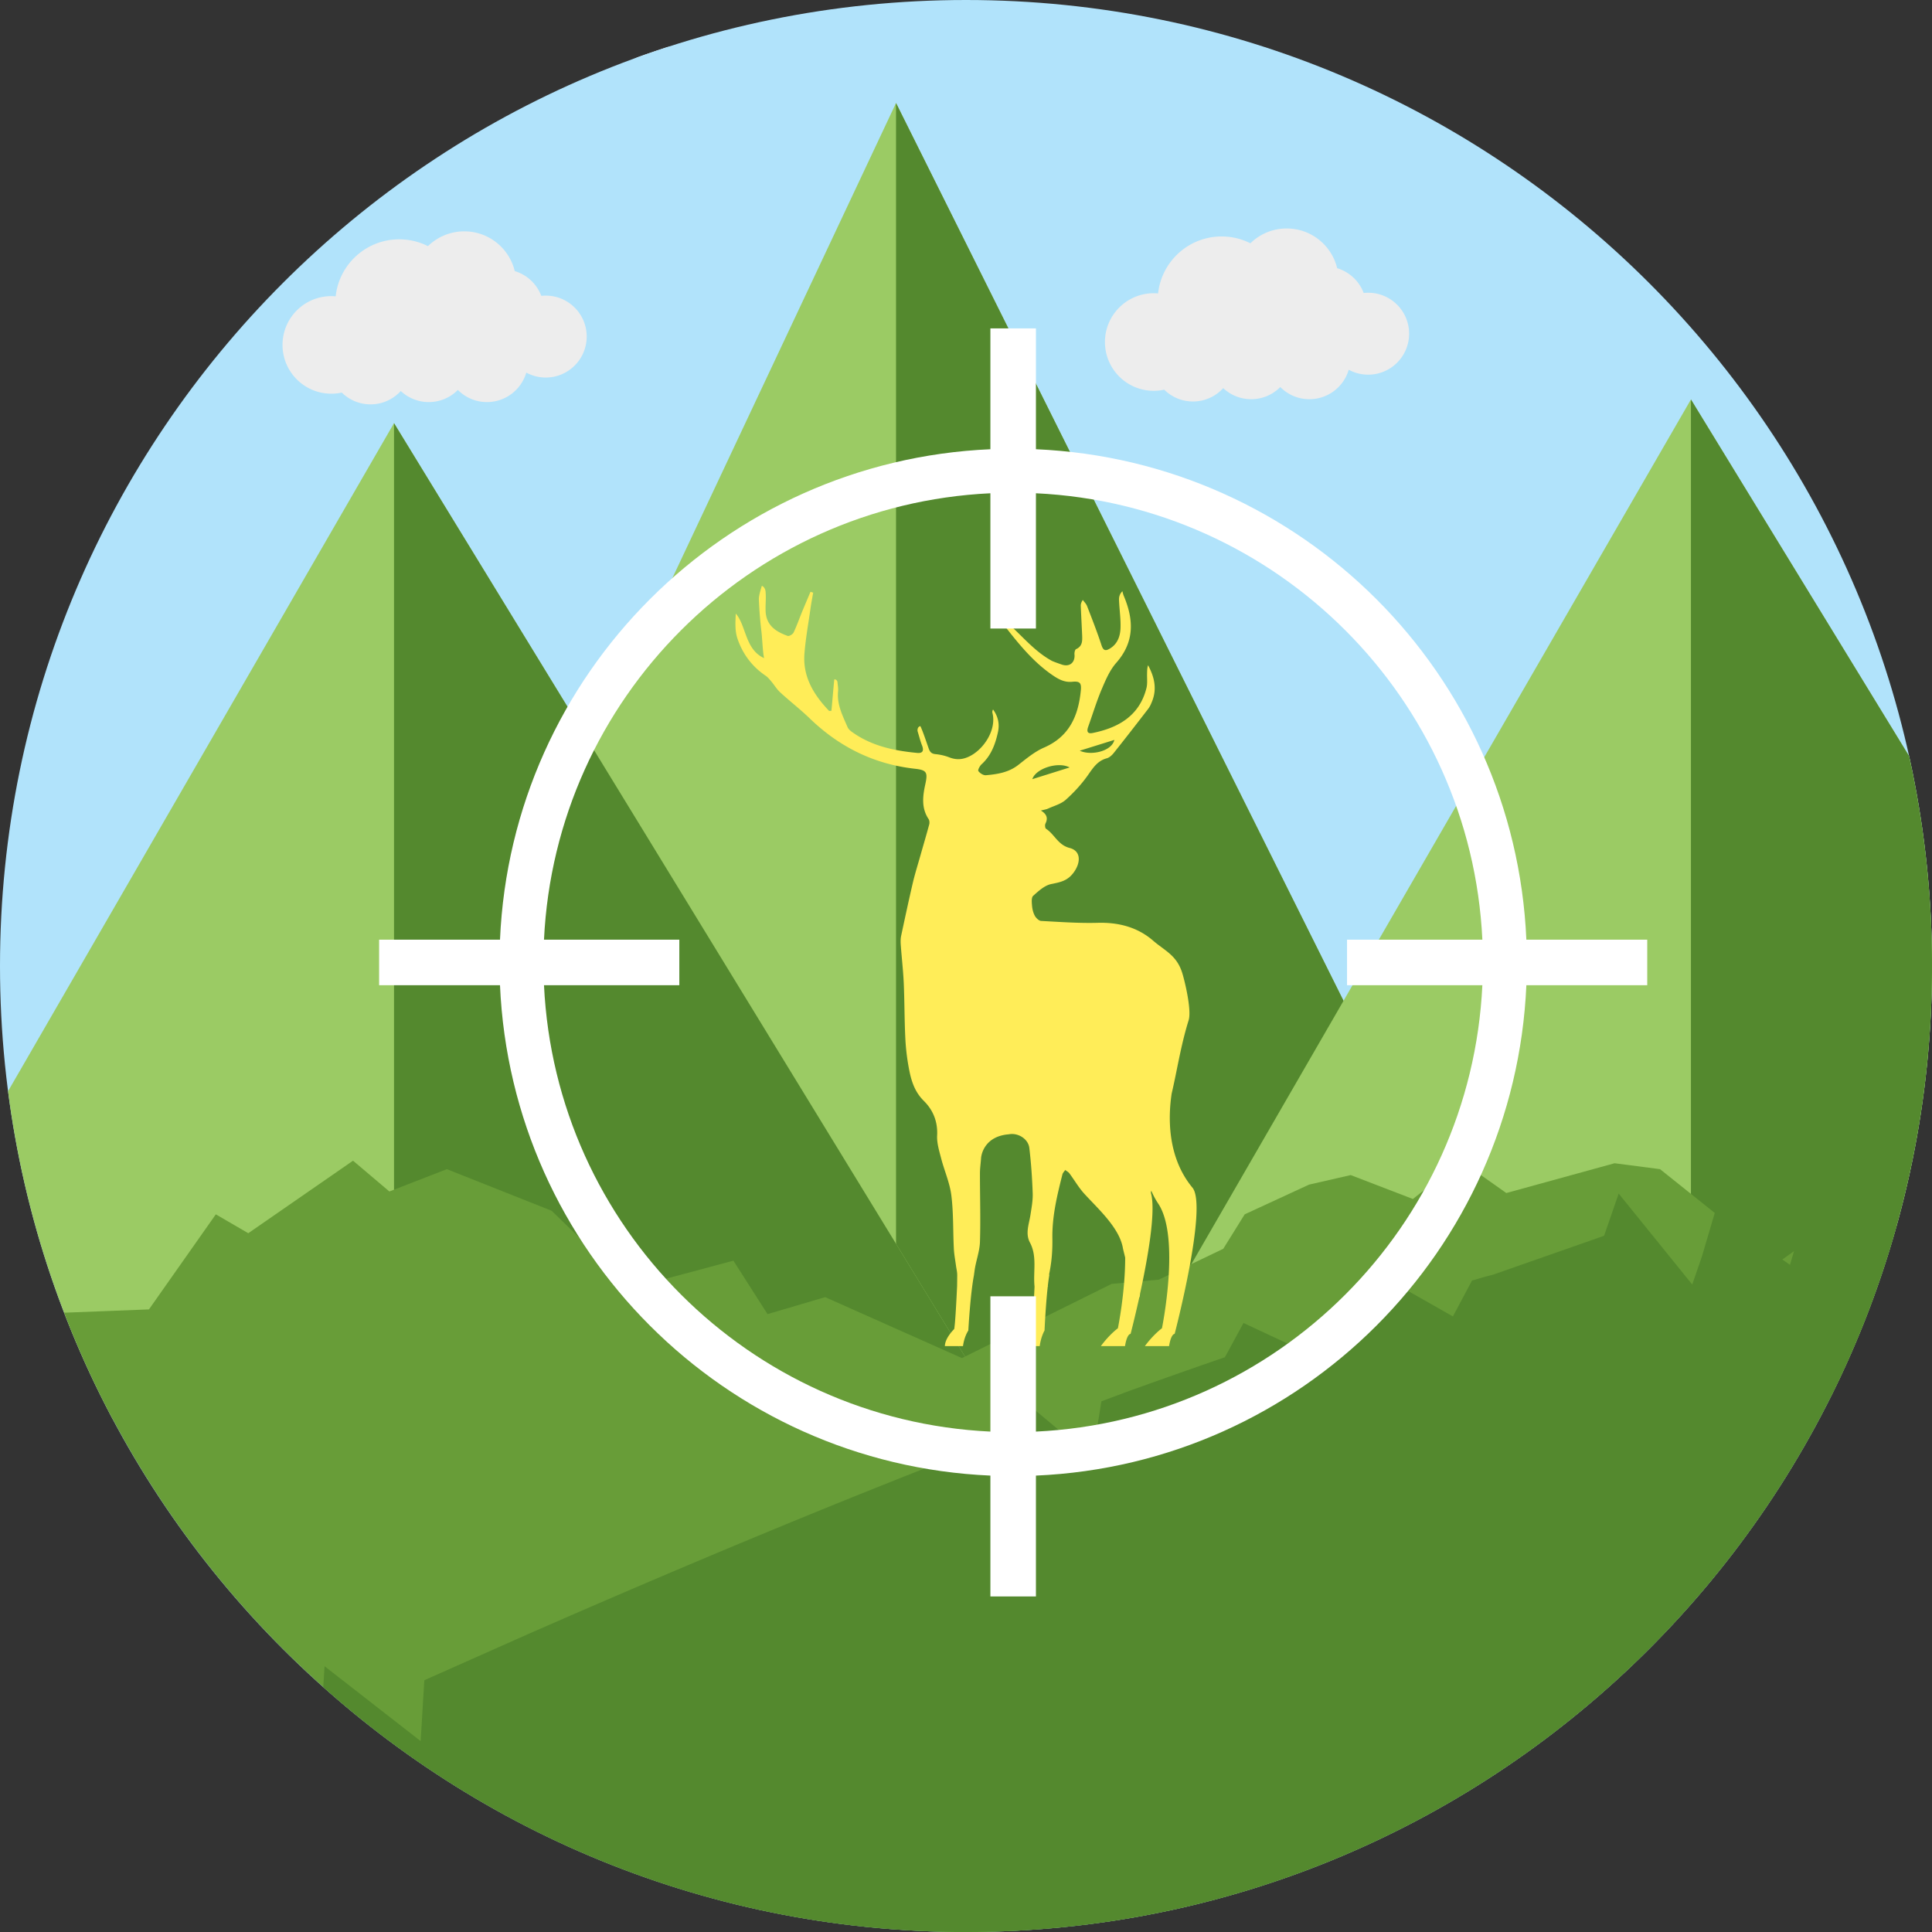 <svg preserveAspectRatio="xMidYMid meet" data-bbox="0 0 512 512" viewBox="0 0 512 512" xmlns="http://www.w3.org/2000/svg" data-type="color" role="img" aria-labelledby="svgcid-nr80wiq9eu98"><rect x="0" y="0" width="512" height="512" fill="#333333" stroke="none"/><title id="svgcid-nr80wiq9eu98"></title>
    <g>
        <path d="M182.71 11.942c17.021 0 30.825 13.804 30.825 30.825s-13.804 30.825-30.825 30.825-30.825-13.804-30.825-30.825c0-12.059 6.922-22.49 17.002-27.559a277.658 277.658 0 0 1 7.877-2.691 30.67 30.67 0 0 1 5.946-.575z" fill="#ffffff" data-color="1"></path>
        <path d="M256 0c141.385 0 256 114.615 256 256S397.385 512 256 512 0 397.385 0 256 114.615 0 256 0z" fill="#b1e3fb" data-color="2"></path>
        <path fill="#9bcb64" d="M76.157 369.933L237.458 27.296l170.787 342.637H76.157z" data-color="3"></path>
        <path fill="#54892e" d="M408.245 369.933L237.458 27.296v342.637h170.787z" data-color="4"></path>
        <path d="M295.55 369.933l152.567-264.072 57.79 94.474A256.69 256.69 0 0 1 512 256c0 40.935-9.622 79.617-26.711 113.933H295.55z" fill="#9bcb64" data-color="3"></path>
        <path d="M505.907 200.335l-57.79-94.474v264.072h37.172C502.378 335.617 512 296.935 512 256a256.69 256.69 0 0 0-6.093-55.665z" fill="#54892e" data-color="4"></path>
        <path d="M2.135 289.184l102.283-177.046L265.963 376.22H29.948a254.106 254.106 0 0 1-27.813-87.036z" fill="#9bcb64" data-color="3"></path>
        <path fill="#54892e" d="M265.963 376.221L104.418 112.139v264.082h161.545z" data-color="4"></path>
        <path d="M65.794 326.814l-8.598-5.001-17.723 25.191-22.471.877C53.93 443.876 147 512 256 512c110.881 0 205.287-70.502 240.87-169.12l-18.815-13.2-7.019 5.04-31.108-24.879-12.049-1.57-28.69 7.896-12.04-8.511-12.712 10.09-16.485-6.337-11.035 2.525-17.06 7.877-5.683 9.134-17.07 8.179-12.508 1.121-39.667 19.663-36.255-16.154-15.266 4.504-9.047-14.165-27.092 7.234-21.077-20.462-27.774-11.026-15.227 5.917-9.632-8.16-27.765 19.218z" fill="#689d38" data-color="5"></path>
        <path d="M105.802 63.425c2.739 0 5.323.653 7.614 1.804a13.745 13.745 0 0 1 9.622-3.919c6.483 0 11.923 4.484 13.375 10.529a10.884 10.884 0 0 1 7.029 6.561c.39-.039.79-.058 1.189-.058 5.986 0 10.85 4.855 10.85 10.85s-4.865 10.86-10.85 10.86c-1.872 0-3.626-.478-5.157-1.306-1.326 4.514-5.488 7.809-10.431 7.809a10.81 10.81 0 0 1-7.701-3.217 10.817 10.817 0 0 1-7.711 3.217 10.8 10.8 0 0 1-7.419-2.934 10.803 10.803 0 0 1-8.013 3.539 10.816 10.816 0 0 1-7.614-3.12 13.04 13.04 0 0 1-2.778.292c-7.146 0-12.936-5.781-12.936-12.927s5.791-12.927 12.936-12.927c.38 0 .77.019 1.15.049.916-8.493 8.101-15.102 16.845-15.102z" fill="#ededed" data-color="6"></path>
        <path d="M323.743 62.664c2.749 0 5.333.653 7.623 1.813a13.698 13.698 0 0 1 9.622-3.929c6.483 0 11.923 4.484 13.375 10.529a10.884 10.884 0 0 1 7.029 6.561c.39-.039.79-.058 1.189-.058 5.995 0 10.85 4.855 10.85 10.85s-4.855 10.86-10.85 10.86c-1.872 0-3.626-.478-5.157-1.306-1.316 4.514-5.488 7.809-10.421 7.809a10.768 10.768 0 0 1-7.711-3.227 10.79 10.79 0 0 1-7.711 3.227 10.8 10.8 0 0 1-7.419-2.934 10.803 10.803 0 0 1-8.013 3.539 10.785 10.785 0 0 1-7.614-3.129c-.897.205-1.833.302-2.778.302-7.146 0-12.936-5.781-12.936-12.927 0-7.136 5.791-12.936 12.936-12.936.38 0 .77.02 1.15.058.917-8.492 8.111-15.102 16.836-15.102z" fill="#ededed" data-color="6"></path>
        <path d="M85.671 447.093l.341-5.527 25.464 19.839.975-16.115 1.033-.468 1.092-.487 25.347-11.269c38.663-16.963 81.294-34.871 123.789-51.181l2.418-15.023 23.338 19.527 2.418-15.023 6.892-2.574a1577.129 1577.129 0 0 1 22.539-7.974l.39-.136 2.905-1.004 4.933-9.076 18.708 8.754 4.933-9.086.575-.185 1.482-.487c1.745-.546 3.471-1.092 5.196-1.628l.78-.234 5.069-9.515 18.747 10.646 5.069-9.515 1.521-.439 1.462-.429c.887-.234 1.774-.468 2.652-.702l27.618-9.671.595-.214.585-.205.565-.205 3.87-11.172 19.488 24.099 2.583-7.487 3.432-11.64 19.887 13.911 3.432-11.64 8.306-.195c4.026.088 7.838.351 11.396.79 1.745.224 3.461.458 5.128.721C472.537 432.802 373.52 512 256 512c-65.414 0-125.075-24.537-170.329-64.907z" fill="#54892e" data-color="4"></path>
        <path d="M316.013 314.745c-6.727-8.121-6.444-18.776-5.508-24.947.39-1.667.741-3.324 1.082-4.991.985-4.826 1.911-9.612 3.412-14.418.868-2.798-1.15-10.957-1.784-12.829-1.521-4.494-4.553-5.615-7.662-8.306-4.241-3.666-9.359-4.845-14.652-4.699-4.991.136-9.992-.234-14.993-.497-.595-.039-1.336-.77-1.667-1.365-.429-.79-.663-1.755-.741-2.671-.078-.887-.195-2.184.312-2.632 1.404-1.258 3.003-2.73 4.738-3.1 2.388-.497 4.328-.799 5.986-3.071 1.911-2.603 1.998-5.713-1.072-6.502-3.1-.79-4.007-3.636-6.259-5.089-.253-.166-.331-.994-.156-1.355.702-1.394.419-2.486-1.199-3.471.887-.234 1.443-.302 1.92-.526 1.579-.721 3.393-1.199 4.64-2.301 2.145-1.911 4.133-4.065 5.791-6.395 1.404-1.969 2.564-3.938 5.099-4.621.731-.195 1.423-.858 1.911-1.482 3.071-3.851 6.083-7.74 9.086-11.64.448-.595.76-1.306 1.033-2.008 1.336-3.363.556-6.502-1.082-9.544-.253.79-.244 1.56-.263 2.33-.029 1.248.137 2.535-.156 3.714-1.911 7.614-7.818 10.616-14.262 11.923-1.453.292-1.599-.497-1.18-1.667 1.189-3.305 2.203-6.688 3.568-9.914 1.043-2.457 2.145-5.06 3.87-7.019 4.894-5.557 4.64-11.455 1.989-17.733-.166-.39-.253-.819-.37-1.238-1.063 1.082-.907 2.125-.868 2.886.127 2.31.458 4.631.37 6.931-.088 2.086-.76 4.085-2.71 5.313-1.121.702-1.813.77-2.32-.809-1.15-3.51-2.505-6.961-3.841-10.412-.224-.585-.741-1.072-1.121-1.599-.478.702-.556 1.18-.536 1.657.107 2.574.253 5.138.361 7.701.059 1.472.107 2.905-1.599 3.675-.302.127-.478.926-.429 1.384.205 2.184-1.316 3.432-3.393 2.7-.712-.244-1.852-.643-2.544-.946-5.333-2.876-8.852-7.906-13.599-11.562.029.721.244 1.277.595 1.726 3.899 4.982 7.809 9.963 13.122 13.599 1.579 1.072 3.159 1.959 5.216 1.755 2.018-.205 2.486.273 2.281 2.349-.663 6.678-3.042 12.176-9.758 15.091-2.466 1.072-4.64 2.895-6.795 4.582-2.564 2.008-5.547 2.476-8.598 2.739-.663.058-1.589-.526-1.998-1.102-.195-.273.37-1.365.858-1.803 2.554-2.33 3.656-5.372 4.348-8.589.458-2.135-.01-4.133-1.316-5.927-.175.312-.234.614-.166.887 1.189 4.601-2.515 10.07-6.561 11.747-1.696.712-3.227.692-4.904.039a13.86 13.86 0 0 0-3.607-.838c-1.043-.107-1.462-.507-1.813-1.492-.614-1.696-1.443-4.309-2.213-5.947-.234.088-.819.244-.751 1.316.39 1.267.702 2.554 1.18 3.782.526 1.345.283 2.164-1.277 2.018-6.181-.595-12.166-1.852-17.323-5.596-.448-.322-.916-.751-1.121-1.238-1.316-3.042-2.866-6.025-2.515-9.515.078-.819-.107-1.657-.166-2.486-.244-.682-.565-.624-.838-.653-.263 2.583-.507 5.742-.76 8.325-.205.02-.4.029-.595.049-4.055-4.241-7.048-9.037-6.551-15.247.331-4.104 1.082-8.179 1.657-12.264.185-1.297.439-2.574.653-3.851-.234-.068-.468-.146-.712-.224-.731 1.755-1.482 3.51-2.213 5.264-.751 1.852-1.414 3.753-2.271 5.547-.224.468-1.189 1.024-1.579.877-3.12-1.131-5.713-2.788-5.83-6.649-.058-1.911.166-3.295-.02-5.196-.156-1.053-.819-1.375-.975-1.423-.283.926-.819 2.613-.79 3.529.107 2.876.341 5.752.682 8.608.214 1.726.331 5.313.702 7.029-5.099-2.349-4.679-8.569-7.497-11.815-.117 2.262-.253 4.543.419 6.571 1.355 4.055 3.841 7.438 7.467 9.885.604.4 1.082 1.014 1.56 1.579.799.946 1.433 2.047 2.34 2.866 2.574 2.369 5.362 4.514 7.867 6.941 7.818 7.536 17.011 12.088 27.832 13.287 3.1.341 3.422.946 2.749 4.046-.692 3.149-1.111 6.327.848 9.271.244.37.292.994.175 1.433-.741 2.769-1.56 5.508-2.34 8.267-.682 2.408-1.433 4.796-2.008 7.224-1.092 4.689-2.096 9.378-3.1 14.077-.156.78-.146 1.609-.088 2.408.244 3.363.634 6.727.79 10.09.205 4.748.175 9.515.4 14.262.107 2.564.39 5.128.838 7.662.595 3.393 1.414 6.639 4.075 9.271 2.457 2.427 3.724 5.498 3.529 9.193-.097 1.998.556 4.085 1.072 6.073.848 3.266 2.271 6.434 2.691 9.749.585 4.631.429 9.359.663 14.038.068 1.56.37 3.11.575 4.66.107.799.322 1.609.322 2.408 0 .985-.02 1.969-.029 2.944-.146 3.061-.478 9.885-.77 11.406 0 0-2.466 2.359-2.466 4.523h4.796s.224-2.262 1.414-4.143c0 0 .517-9.69 1.521-14.808l-.02.01c.049-.312.097-.614.136-.936.331-2.603 1.355-5.138 1.443-7.731.195-6.073-.01-12.157 0-18.23 0-1.306.205-2.613.292-3.929.097-1.443 1.238-5.878 7.35-6.366 2.427-.478 5.147 1.199 5.44 3.607.478 3.977.751 7.984.897 11.991.068 1.911-.302 3.851-.595 5.761-.38 2.457-1.423 4.933-.127 7.35 1.95 3.656.809 7.682 1.209 11.64-.136 3.12-.448 9.758-.702 11.26 0 0-2.154 2.359-2.154 4.523h4.231s.244-2.262 1.277-4.143c0 0 .273-6.454.848-11.611a.344.344 0 0 0 .117-.068c0-.01-.049-.02-.107-.029.127-1.121.263-2.184.429-3.1l-.098.039c.448-2.154.955-5.118.887-9.593-.098-5.878 1.248-11.416 2.661-17.002.107-.429.487-.78.741-1.17.37.292.829.517 1.102.877 1.345 1.803 2.476 3.802 3.987 5.449 3.607 3.948 9.222 8.94 10.187 14.311.127.682.409 1.677.614 2.583.01 9.261-1.93 18.717-1.93 18.717-2.632 2.037-4.514 4.738-4.514 4.738h6.395c.565-3.393 1.482-3.237 1.482-3.237s1.092-4.172 2.33-9.788l.068.068c.049-.322.088-.634.117-.946 2.008-9.261 4.27-21.915 2.866-26.731.029-.195.068-.39.098-.575a20.116 20.116 0 0 0 1.833 3.422c5.956 8.881 1.004 33.048 1.004 33.048-2.642 2.037-4.523 4.738-4.523 4.738h6.405c.565-3.393 1.482-3.237 1.482-3.237s8.831-33.779 4.717-38.751zm-20.697-118.66c-.682 3.022-6.19 4.26-9.173 2.856 2.993-.926 5.986-1.862 9.173-2.856zm-11.854 7.301c-3.188.994-6.366 1.998-9.885 3.1.906-2.856 6.882-4.737 9.885-3.1z" fill="#ffed58" data-color="7"></path>
        <path d="M100.47 261.089V249.02h32.034c1.531-35.193 16.426-66.925 39.736-90.234 23.299-23.299 55.041-38.195 90.224-39.736V87.026h12.069v32.024c35.193 1.54 66.925 16.436 90.234 39.736 23.299 23.309 38.195 55.041 39.736 90.234h32.034v12.069h-32.034c-1.54 35.193-16.436 66.915-39.736 90.224-23.309 23.309-55.041 38.205-90.234 39.736v32.034h-12.069v-32.034c-35.193-1.531-66.925-16.427-90.224-39.736-23.309-23.309-38.205-55.041-39.736-90.224H100.47zM274.532 130.72v35.856h-12.069V130.72c-31.976 1.521-60.783 15.11-81.986 36.314-21.203 21.194-34.783 50.011-36.314 81.986h35.865v12.069h-35.865c1.531 31.976 15.11 60.783 36.314 81.986 21.203 21.203 50.011 34.793 81.986 36.314v-35.856h12.069v35.856c31.976-1.521 60.793-15.11 81.986-36.314 21.203-21.203 34.793-50.011 36.324-81.986h-35.865V249.02h35.865c-1.531-31.976-15.12-60.793-36.324-81.986-21.193-21.204-50.01-34.793-81.986-36.314z" fill="#ffffff" data-color="1"></path>
    </g>
</svg>